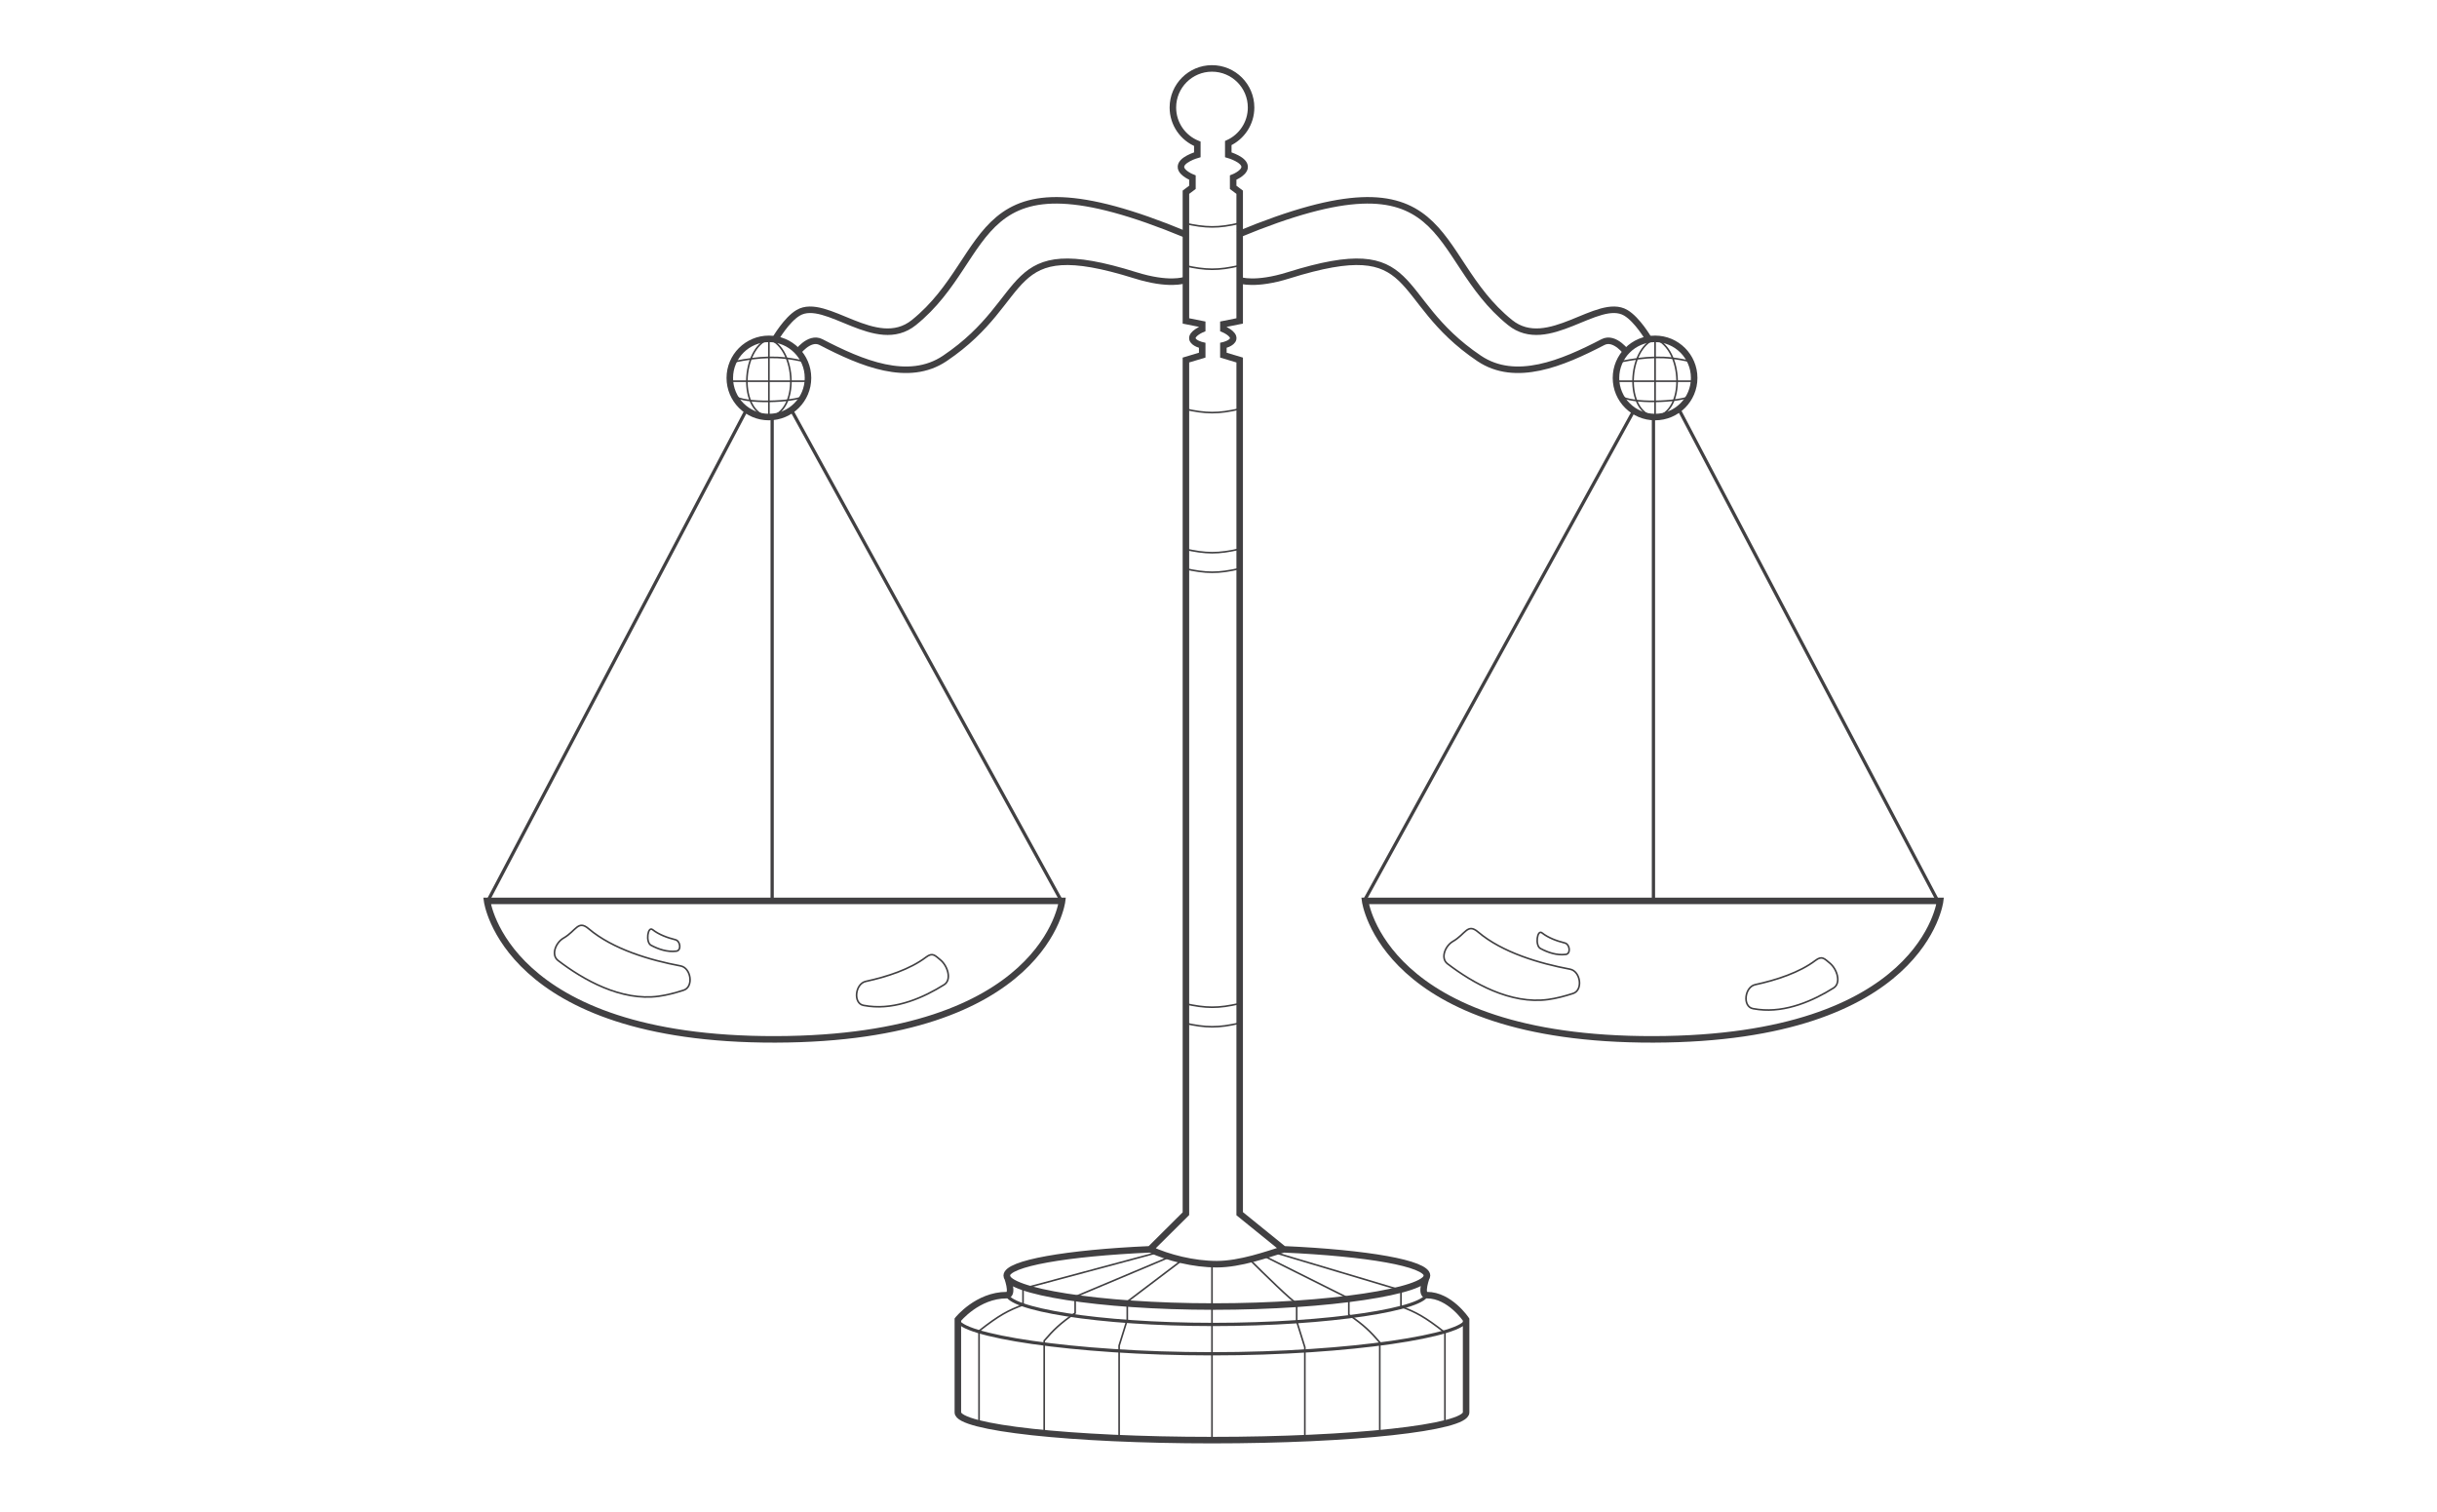 <svg width="748" height="464" viewBox="0 0 748 464" fill="none" xmlns="http://www.w3.org/2000/svg">
<path d="M236 104C227.5 107 226.499 126.5 236 128M236 104C244.499 107 245.5 126.5 236 128M236 104V128M225.5 111C233 109.5 239 109 247 111M247 121.5C244 123.5 228 124 225.5 121.5M224 117H248" stroke="#414042" stroke-width="0.5" stroke-miterlimit="10"/>
<path d="M508 104C499.5 107 498.499 126.5 508 128M508 104C516.499 107 517.5 126.5 508 128M508 104V128M497.5 111C505 109.5 511 109 519 111M519 121.5C516 123.5 500 124 497.5 121.5M496 117H520" stroke="#414042" stroke-width="0.5" stroke-miterlimit="10"/>
<path d="M180.688 285.051C188.125 291.373 199.616 294.716 208.897 296.461C212.129 297.069 212.976 302.883 209.849 303.902C207.254 304.747 204.645 305.427 202.173 305.764C190.589 307.345 178.974 300.674 171.286 294.795C169.061 293.094 170.549 289.3 172.98 287.909C176.852 285.692 177.39 282.249 180.688 285.051Z" stroke="#414042" stroke-width="0.5" stroke-miterlimit="10"/>
<path d="M453.688 286.051C461.125 292.373 472.616 295.716 481.897 297.461C485.129 298.069 485.976 303.883 482.849 304.902C480.254 305.747 477.645 306.427 475.173 306.764C463.589 308.345 451.974 301.674 444.286 295.795C442.061 294.094 443.549 290.3 445.98 288.909C449.852 286.692 450.39 283.249 453.688 286.051Z" stroke="#414042" stroke-width="0.5" stroke-miterlimit="10"/>
<path d="M284.237 293.765C279.333 297.491 272.264 299.794 265.741 301.209C262.464 301.919 261.768 307.974 265.067 308.571C265.638 308.674 266.202 308.761 266.757 308.829C275.181 309.856 283.624 306.089 289.789 302.225C292.226 300.698 290.858 296.403 288.625 294.591C287.014 293.284 286.27 292.22 284.237 293.765Z" stroke="#414042" stroke-width="0.5" stroke-miterlimit="10"/>
<path d="M557.237 294.765C552.333 298.491 545.264 300.794 538.741 302.209C535.464 302.919 534.768 308.974 538.067 309.571C538.638 309.674 539.202 309.761 539.757 309.829C548.181 310.856 556.624 307.089 562.789 303.225C565.226 301.698 563.858 297.403 561.625 295.591C560.014 294.284 559.27 293.22 557.237 294.765Z" stroke="#414042" stroke-width="0.5" stroke-miterlimit="10"/>
<path d="M200.318 285.335C202.182 286.821 204.796 287.791 207.304 288.419C208.86 288.809 209.192 291.721 207.601 291.925C204.857 292.276 202.107 291.345 199.81 290.114C198.098 289.197 198.799 284.123 200.318 285.335Z" stroke="#414042" stroke-width="0.5" stroke-miterlimit="10"/>
<path d="M473.318 286.335C475.182 287.821 477.796 288.791 480.304 289.419C481.86 289.809 482.192 292.721 480.601 292.925C477.857 293.276 475.107 292.345 472.81 291.114C471.098 290.197 471.799 285.123 473.318 286.335Z" stroke="#414042" stroke-width="0.5" stroke-miterlimit="10"/>
<path d="M364 72C296.5 44 306 78.501 280.5 99C268.908 108.319 253.5 91 245 96C241.422 98.105 238 104 238 104M244.5 108.5C244.5 108.5 248.317 103.085 252 105C264.5 111.5 278.829 117.514 290 110C317.5 91.5 307 71.5 348.5 84.5C358.778 87.719 363.5 86 363.5 86" stroke="#414042" stroke-width="2" stroke-miterlimit="10"/>
<path d="M380 72C447.5 44 438 78.5 463.5 99C475.092 108.319 490.5 91 499 96C502.578 98.105 506 104 506 104M499.5 108.5C499.5 108.5 495.683 103.084 492 105C479.5 111.5 465.171 117.514 454 109.999C426.5 91.499 437 71.5 395.5 84.5C385.222 87.719 380.5 86 380.5 86" stroke="#414042" stroke-width="2" stroke-miterlimit="10"/>
<path d="M326 276.5H149.5C149.5 276.5 155 319.184 238 319C321 318.816 326 276.5 326 276.5Z" stroke="#414042" stroke-width="2" stroke-miterlimit="10"/>
<path d="M595.5 276.5H419C419 276.5 424.5 319.184 507.5 319C590.5 318.816 595.5 276.5 595.5 276.5Z" stroke="#414042" stroke-width="2" stroke-miterlimit="10"/>
<path d="M438 391.5C438 396.194 408.122 401 372.5 401C336.878 401 309 396.194 309 391.5M438 391.5C438 391.5 435.657 397.5 438 397.5C445 397.5 450 405 450 405V433.5C450 438.194 415.078 442 372 442C328.922 442 294 438.194 294 433.5V405C294 405 300 397.5 309 397.5C311.343 397.5 309 391.5 309 391.5M438 391.5C438 387.75 419.573 384.567 394 383.438M309 391.5C309 387.75 327.427 384.567 353 383.438M353 383.438C358.5 386 366.334 388 373.5 388C380.666 388 389 385 394 383.438M353 383.438L364 372.5V110.5L369 109V106C369 106 366.276 105.381 366 104C365.675 102.375 369 101 369 101V99.5L364 98.5V59L366 57.5V54.5C366 54.5 362.817 53.272 362.5 51.5C362.059 49.039 367.5 47.5 367.5 47.5V44.128C363.102 42.348 360 38.036 360 33C360 26.373 365.373 21 372 21C378.627 21 384 26.373 384 33C384 37.843 381.131 42.016 377 43.912V47.5C377 47.5 382.441 49.039 382 51.5C381.683 53.272 378.5 54.5 378.5 54.5V57.5L380.5 59V98.5L375.5 99.5V101C375.5 101 378.825 102.375 378.5 104C378.224 105.381 375.5 106 375.5 106V109L380.5 110.5V372.5L394 383.438" stroke="#414042" stroke-width="2" stroke-miterlimit="10"/>
<path d="M438 397C438 401.694 408.122 406.5 372.5 406.5C336.878 406.5 309 401.694 309 397" stroke="#414042" stroke-miterlimit="10"/>
<path d="M450 405C450 409.694 415.078 415.5 372 415.5C328.922 415.5 294 409.694 294 405" stroke="#414042" stroke-miterlimit="10"/>
<path d="M300.5 437V408.5C306.653 403.647 309.478 402.191 314 400.5V395.5L355 384.5M320.5 440V411.5C323.42 408.118 325.343 406.239 330 403V398L358.5 386M343.5 441V413L346 405V399.5L362.5 387M443.5 437.5V409C437.347 404.147 434.522 402.691 430 401V396L391.5 384.5M423.5 440.5V412C420.58 408.618 418.657 406.739 414 403.5V398.5L388 385.5M400.5 441.5V413.5L398 405.5V400C396.8 399.6 387.833 390.833 383.5 386.5M372 441.5V399.5V388" stroke="#414042" stroke-width="0.5" stroke-miterlimit="10"/>
<circle cx="236" cy="116" r="12" stroke="#414042" stroke-width="2" stroke-miterlimit="10"/>
<circle cx="508" cy="116" r="12" stroke="#414042" stroke-width="2" stroke-miterlimit="10"/>
<path d="M229 126C227.8 128.4 175.833 227 150 276M243 126L325.5 276M237 276C237 273.2 237 176.5 237 128.5" stroke="#414042" stroke-miterlimit="10"/>
<path d="M515.5 126C516.7 128.4 568.667 227 594.5 276M501.5 126L419 276M507.5 276C507.5 273.2 507.5 176.5 507.5 128.5" stroke="#414042" stroke-miterlimit="10"/>
<path d="M363.5 68.5C370.149 69.987 373.942 70.038 380.5 68.5M363.5 81.5C370.149 82.987 373.942 83.038 380.5 81.5M363.5 125.5C370.149 126.987 373.942 127.038 380.5 125.5M363.5 168.5C370.149 169.987 373.942 170.038 380.5 168.5M363.5 174.5C370.149 175.987 373.942 176.038 380.5 174.5M363.5 308C370.149 309.487 373.942 309.538 380.5 308M363.5 314C370.149 315.487 373.942 315.538 380.5 314" stroke="#414042" stroke-width="0.5" stroke-miterlimit="10"/>
</svg>

